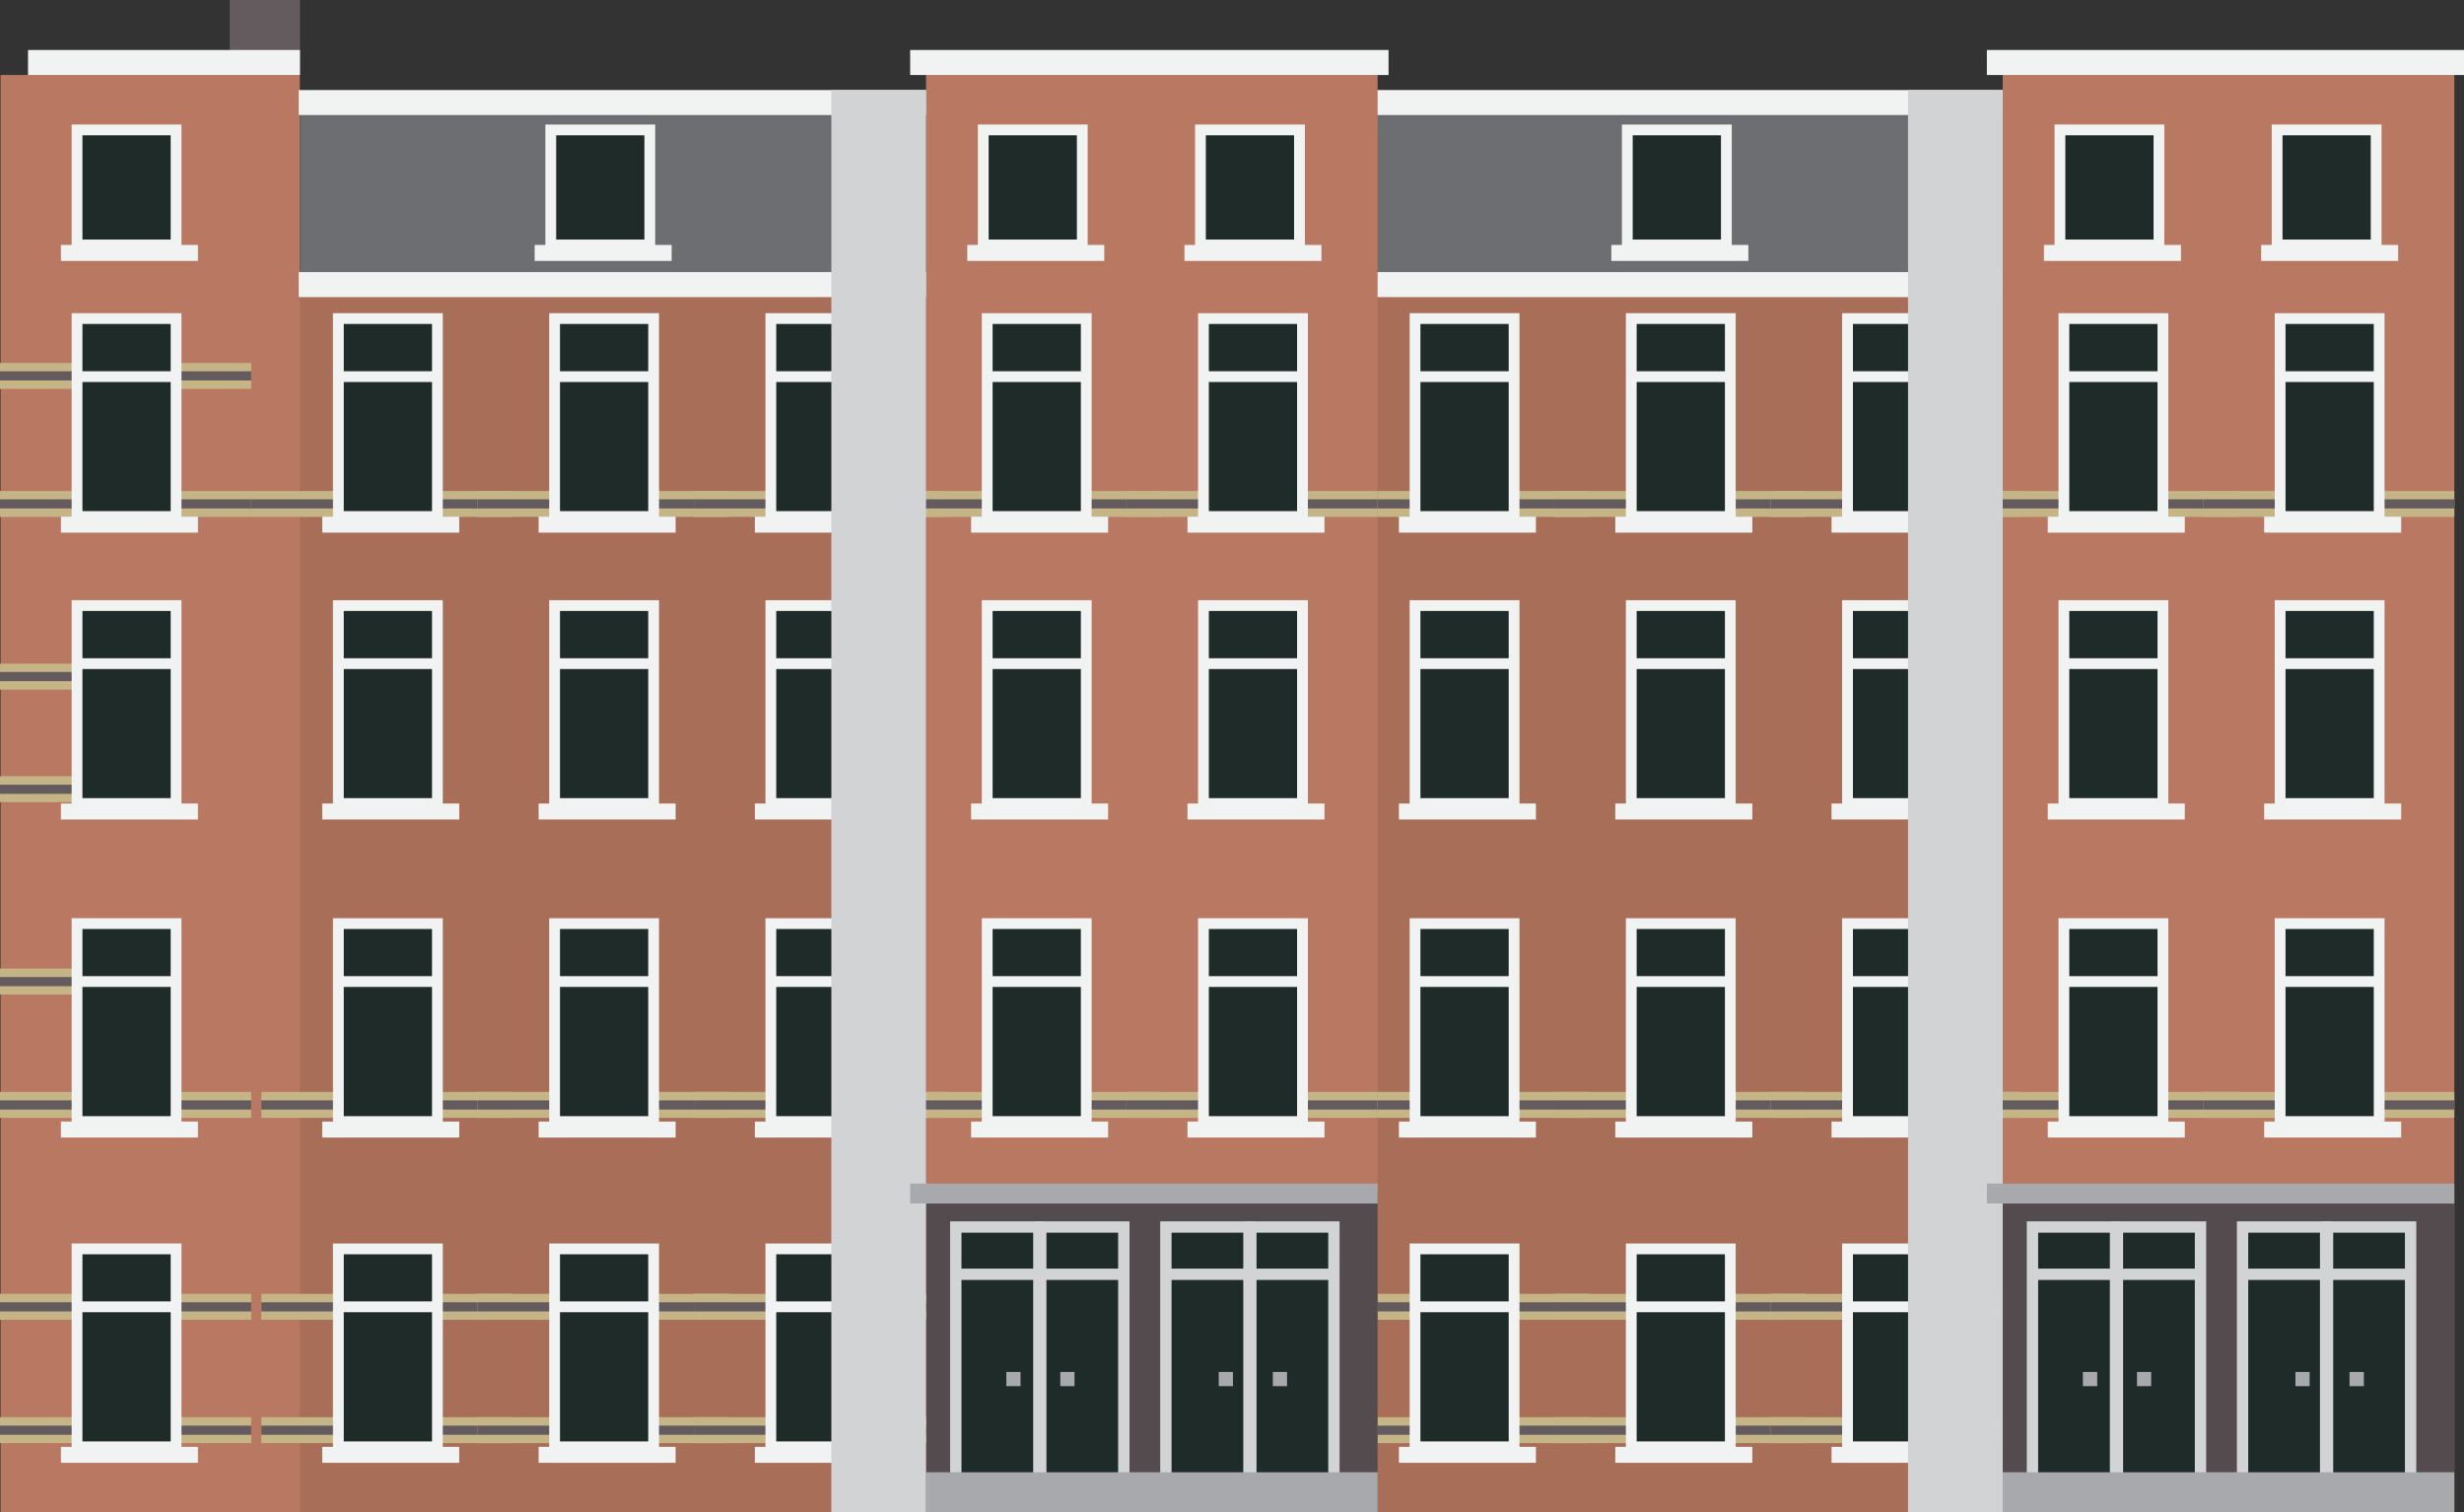 <?xml version="1.0"?>
<svg xmlns="http://www.w3.org/2000/svg" xmlns:xlink="http://www.w3.org/1999/xlink" viewBox="0 0 180.38 110.68" width="180.38" height="110.68" x="0" y="0"><rect x="0" y="0" width="180.38" height="110.68" fill="#333333" stroke="none"/><defs><style>.cls-1,.cls-11,.cls-12{fill:none;}.cls-2{isolation:isolate;}.cls-3{fill:#a86e58;}.cls-4{fill:#645b5e;}.cls-5{fill:#b97861;}.cls-6{fill:#6d6e71;}.cls-7{fill:#544b4f;}.cls-8{fill:#f1f2f2;}.cls-9{fill:#c4b486;}.cls-10{fill:#1e2b29;}.cls-11{stroke:#f1f2f2;stroke-width:0.79px;}.cls-11,.cls-12{stroke-miterlimit:10;}.cls-12{stroke:#d1d3d4;stroke-width:0.83px;}.cls-13{fill:#a7a9ac;}.cls-14{mix-blend-mode:multiply;}.cls-15{clip-path:url(#clip-path);}.cls-16{fill:#d1d3d4;}.cls-17{clip-path:url(#clip-path-2);}</style><clipPath id="clip-path"><rect class="cls-1" x="139.68" y="6.59" width="6.93" height="104.1"/></clipPath><clipPath id="clip-path-2"><rect class="cls-1" x="60.86" y="6.59" width="6.93" height="104.1"/></clipPath></defs><title>Vanbeuningen</title><g class="cls-2"><g id="Layer_2" data-name="Layer 2"><g id="Laag_1" data-name="Laag 1"><rect class="cls-3" x="3.3" y="21.37" width="64.5" height="89.32"/><rect class="cls-4" x="16.81" width="5.15" height="5.49"/><rect class="cls-5" x="0.04" y="5.49" width="21.91" height="105.19"/><rect class="cls-6" x="21.96" y="7.5" width="45.84" height="13.86"/><rect class="cls-3" x="82.11" y="21.37" width="64.5" height="89.32"/><rect class="cls-6" x="100.78" y="7.5" width="45.84" height="13.86"/><rect class="cls-5" x="146.61" y="5.49" width="33.06" height="105.19"/><rect class="cls-7" x="146.61" y="87.33" width="33.06" height="23.35"/><rect class="cls-8" x="145.45" y="3.66" width="34.94" height="1.83"/><rect class="cls-9" x="97.95" y="94.71" width="18.39" height="1.9"/><rect class="cls-4" x="97.95" y="95.33" width="18.39" height="0.67"/><rect class="cls-9" x="97.95" y="103.74" width="18.39" height="1.9"/><rect class="cls-4" x="97.95" y="104.36" width="18.39" height="0.67"/><rect class="cls-10" x="103.59" y="91.42" width="7.25" height="14.49"/><rect class="cls-11" x="103.59" y="91.42" width="7.25" height="14.49"/><line class="cls-11" x1="103.58" y1="95.66" x2="110.83" y2="95.66"/><rect class="cls-8" x="102.41" y="105.91" width="10.03" height="1.17"/><rect class="cls-9" x="97.95" y="79.93" width="18.39" height="1.9"/><rect class="cls-4" x="97.95" y="80.55" width="18.39" height="0.67"/><rect class="cls-10" x="103.59" y="67.61" width="7.25" height="14.49"/><rect class="cls-11" x="103.59" y="67.61" width="7.25" height="14.49"/><line class="cls-11" x1="103.58" y1="71.85" x2="110.83" y2="71.85"/><rect class="cls-8" x="102.41" y="82.1" width="10.03" height="1.17"/><rect class="cls-10" x="103.59" y="44.33" width="7.25" height="14.49"/><rect class="cls-11" x="103.59" y="44.33" width="7.25" height="14.49"/><line class="cls-11" x1="103.58" y1="48.58" x2="110.83" y2="48.58"/><rect class="cls-8" x="102.41" y="58.82" width="10.03" height="1.17"/><rect class="cls-9" x="97.21" y="35.94" width="19.13" height="1.9"/><rect class="cls-4" x="97.21" y="36.55" width="19.13" height="0.67"/><rect class="cls-10" x="103.59" y="23.32" width="7.25" height="14.49"/><rect class="cls-11" x="103.59" y="23.32" width="7.25" height="14.49"/><line class="cls-11" x1="103.58" y1="27.57" x2="110.83" y2="27.57"/><rect class="cls-8" x="102.41" y="37.82" width="10.03" height="1.17"/><rect class="cls-9" x="113.78" y="94.71" width="18.39" height="1.9"/><rect class="cls-4" x="113.78" y="95.33" width="18.39" height="0.67"/><rect class="cls-9" x="113.78" y="103.74" width="18.39" height="1.9"/><rect class="cls-4" x="113.78" y="104.36" width="18.39" height="0.67"/><rect class="cls-10" x="119.42" y="91.42" width="7.25" height="14.49"/><rect class="cls-11" x="119.42" y="91.42" width="7.25" height="14.49"/><line class="cls-11" x1="119.42" y1="95.66" x2="126.66" y2="95.66"/><rect class="cls-8" x="118.25" y="105.91" width="10.03" height="1.17"/><rect class="cls-9" x="113.78" y="79.93" width="18.39" height="1.9"/><rect class="cls-4" x="113.78" y="80.55" width="18.39" height="0.67"/><rect class="cls-10" x="119.42" y="67.61" width="7.25" height="14.49"/><rect class="cls-11" x="119.42" y="67.61" width="7.25" height="14.49"/><line class="cls-11" x1="119.42" y1="71.85" x2="126.66" y2="71.85"/><rect class="cls-8" x="118.25" y="82.1" width="10.03" height="1.17"/><rect class="cls-10" x="119.42" y="44.33" width="7.25" height="14.49"/><rect class="cls-11" x="119.42" y="44.33" width="7.25" height="14.49"/><line class="cls-11" x1="119.42" y1="48.58" x2="126.66" y2="48.58"/><rect class="cls-8" x="118.25" y="58.82" width="10.03" height="1.17"/><rect class="cls-9" x="113.78" y="35.94" width="18.39" height="1.9"/><rect class="cls-4" x="113.78" y="36.55" width="18.39" height="0.67"/><rect class="cls-10" x="119.42" y="23.32" width="7.25" height="14.49"/><rect class="cls-11" x="119.42" y="23.32" width="7.25" height="14.49"/><line class="cls-11" x1="119.42" y1="27.57" x2="126.66" y2="27.57"/><rect class="cls-8" x="118.25" y="37.82" width="10.03" height="1.17"/><rect class="cls-9" x="129.61" y="94.71" width="17" height="1.9"/><rect class="cls-4" x="129.61" y="95.33" width="17" height="0.67"/><rect class="cls-9" x="129.61" y="103.74" width="17" height="1.9"/><rect class="cls-4" x="129.61" y="104.36" width="17" height="0.67"/><rect class="cls-10" x="135.25" y="91.42" width="7.25" height="14.49"/><rect class="cls-11" x="135.25" y="91.42" width="7.25" height="14.49"/><line class="cls-11" x1="135.25" y1="95.66" x2="142.5" y2="95.66"/><rect class="cls-8" x="134.08" y="105.91" width="10.03" height="1.17"/><rect class="cls-9" x="129.62" y="79.93" width="18.39" height="1.9"/><rect class="cls-4" x="129.62" y="80.55" width="18.39" height="0.67"/><rect class="cls-10" x="135.25" y="67.61" width="7.25" height="14.49"/><rect class="cls-11" x="135.25" y="67.61" width="7.25" height="14.49"/><line class="cls-11" x1="135.25" y1="71.85" x2="142.5" y2="71.85"/><rect class="cls-8" x="134.08" y="82.1" width="10.03" height="1.17"/><rect class="cls-10" x="135.25" y="44.33" width="7.25" height="14.49"/><rect class="cls-11" x="135.25" y="44.33" width="7.25" height="14.49"/><line class="cls-11" x1="135.25" y1="48.58" x2="142.5" y2="48.58"/><rect class="cls-8" x="134.08" y="58.82" width="10.03" height="1.17"/><rect class="cls-9" x="129.62" y="35.94" width="18.39" height="1.9"/><rect class="cls-4" x="129.62" y="36.55" width="18.39" height="0.67"/><rect class="cls-10" x="135.25" y="23.32" width="7.25" height="14.49"/><rect class="cls-11" x="135.25" y="23.32" width="7.25" height="14.49"/><line class="cls-11" x1="135.25" y1="27.57" x2="142.5" y2="27.57"/><rect class="cls-8" x="134.08" y="37.82" width="10.03" height="1.17"/><rect class="cls-10" x="148.79" y="89.82" width="6.08" height="19.04"/><rect class="cls-12" x="148.79" y="89.82" width="6.08" height="19.04"/><line class="cls-12" x1="148.79" y1="93.28" x2="154.87" y2="93.28"/><rect class="cls-10" x="155.01" y="89.82" width="6.08" height="19.04"/><rect class="cls-12" x="155.01" y="89.82" width="6.08" height="19.04"/><line class="cls-12" x1="155.01" y1="93.28" x2="161.09" y2="93.28"/><rect class="cls-10" x="164.17" y="89.82" width="6.08" height="19.04"/><rect class="cls-12" x="164.17" y="89.82" width="6.08" height="19.04"/><line class="cls-12" x1="164.17" y1="93.28" x2="170.25" y2="93.28"/><rect class="cls-10" x="170.39" y="89.82" width="6.08" height="19.04"/><rect class="cls-12" x="170.39" y="89.82" width="6.08" height="19.04"/><line class="cls-12" x1="170.39" y1="93.28" x2="176.47" y2="93.28"/><rect class="cls-9" x="145.45" y="79.93" width="18.39" height="1.9"/><rect class="cls-4" x="145.45" y="80.55" width="18.39" height="0.67"/><rect class="cls-10" x="151.09" y="67.61" width="7.25" height="14.49"/><rect class="cls-11" x="151.09" y="67.61" width="7.25" height="14.49"/><line class="cls-11" x1="151.08" y1="71.85" x2="158.33" y2="71.85"/><rect class="cls-8" x="149.91" y="82.1" width="10.03" height="1.17"/><rect class="cls-10" x="151.09" y="44.33" width="7.25" height="14.49"/><rect class="cls-11" x="151.09" y="44.33" width="7.25" height="14.49"/><line class="cls-11" x1="151.08" y1="48.58" x2="158.33" y2="48.58"/><rect class="cls-8" x="149.91" y="58.82" width="10.03" height="1.17"/><rect class="cls-9" x="145.45" y="35.94" width="18.39" height="1.9"/><rect class="cls-4" x="145.45" y="36.55" width="18.39" height="0.67"/><rect class="cls-10" x="151.09" y="23.32" width="7.25" height="14.49"/><rect class="cls-11" x="151.09" y="23.32" width="7.25" height="14.49"/><line class="cls-11" x1="151.08" y1="27.57" x2="158.33" y2="27.57"/><rect class="cls-8" x="149.91" y="37.82" width="10.03" height="1.17"/><rect class="cls-9" x="161.28" y="79.93" width="18.39" height="1.9"/><rect class="cls-4" x="161.28" y="80.55" width="18.39" height="0.67"/><rect class="cls-10" x="166.92" y="67.61" width="7.25" height="14.49"/><rect class="cls-11" x="166.92" y="67.61" width="7.25" height="14.49"/><line class="cls-11" x1="166.92" y1="71.85" x2="174.16" y2="71.85"/><rect class="cls-8" x="165.75" y="82.1" width="10.03" height="1.17"/><rect class="cls-10" x="166.92" y="44.33" width="7.25" height="14.49"/><rect class="cls-11" x="166.92" y="44.33" width="7.25" height="14.49"/><line class="cls-11" x1="166.92" y1="48.58" x2="174.16" y2="48.58"/><rect class="cls-8" x="165.75" y="58.82" width="10.03" height="1.17"/><rect class="cls-9" x="161.28" y="35.94" width="18.39" height="1.9"/><rect class="cls-4" x="161.28" y="36.55" width="18.39" height="0.67"/><rect class="cls-10" x="166.92" y="23.32" width="7.25" height="14.49"/><rect class="cls-11" x="166.92" y="23.32" width="7.25" height="14.49"/><line class="cls-11" x1="166.92" y1="27.57" x2="174.16" y2="27.57"/><rect class="cls-8" x="165.75" y="37.82" width="10.03" height="1.17"/><rect class="cls-10" x="150.8" y="9.51" width="7.25" height="8.42"/><rect class="cls-11" x="150.8" y="9.51" width="7.25" height="8.42"/><rect class="cls-8" x="149.63" y="17.93" width="10.03" height="1.17"/><rect class="cls-10" x="166.7" y="9.51" width="7.25" height="8.42"/><rect class="cls-11" x="166.7" y="9.51" width="7.25" height="8.42"/><rect class="cls-8" x="165.53" y="17.93" width="10.03" height="1.17"/><rect class="cls-10" x="119.13" y="9.51" width="7.25" height="8.42"/><rect class="cls-11" x="119.13" y="9.51" width="7.25" height="8.42"/><rect class="cls-8" x="117.96" y="17.93" width="10.03" height="1.17"/><rect class="cls-8" x="100.69" y="19.92" width="45.92" height="1.83"/><rect class="cls-8" x="100.69" y="6.59" width="45.92" height="1.83"/><rect class="cls-13" x="146.61" y="107.77" width="33.06" height="2.91"/><g class="cls-14"><g class="cls-15"><rect class="cls-16" x="139.68" y="6.59" width="6.94" height="104.1"/></g></g><rect class="cls-13" x="145.45" y="86.64" width="34.22" height="1.46"/><rect class="cls-13" x="152.48" y="100.43" width="1.05" height="1.04"/><rect class="cls-13" x="156.44" y="100.43" width="1.04" height="1.04"/><rect class="cls-13" x="168.04" y="100.43" width="1.04" height="1.04"/><rect class="cls-13" x="172" y="100.43" width="1.05" height="1.04"/><rect class="cls-5" x="67.79" y="5.49" width="33.06" height="105.19"/><rect class="cls-7" x="67.79" y="87.33" width="33.06" height="23.35"/><rect class="cls-8" x="66.63" y="3.66" width="35.02" height="1.83"/><rect class="cls-9" y="94.71" width="18.39" height="1.9"/><rect class="cls-4" y="95.33" width="18.39" height="0.67"/><rect class="cls-9" y="103.74" width="18.39" height="1.9"/><rect class="cls-4" y="104.36" width="18.39" height="0.67"/><rect class="cls-10" x="5.64" y="91.42" width="7.25" height="14.49"/><rect class="cls-11" x="5.64" y="91.42" width="7.25" height="14.49"/><line class="cls-11" x1="5.64" y1="95.66" x2="12.88" y2="95.66"/><rect class="cls-8" x="4.46" y="105.91" width="10.03" height="1.17"/><rect class="cls-9" y="70.9" width="11" height="1.9"/><rect class="cls-4" y="71.52" width="11" height="0.67"/><rect class="cls-9" y="79.93" width="18.39" height="1.9"/><rect class="cls-4" y="80.55" width="18.39" height="0.67"/><rect class="cls-10" x="5.64" y="67.61" width="7.25" height="14.49"/><rect class="cls-11" x="5.64" y="67.61" width="7.25" height="14.49"/><line class="cls-11" x1="5.64" y1="71.85" x2="12.88" y2="71.85"/><rect class="cls-8" x="4.46" y="82.1" width="10.03" height="1.17"/><rect class="cls-9" y="56.82" width="12" height="1.9"/><rect class="cls-4" y="57.44" width="12" height="0.67"/><rect class="cls-9" y="48.58" width="7.39" height="1.9"/><rect class="cls-4" y="49.19" width="7.39" height="0.67"/><rect class="cls-10" x="5.64" y="44.33" width="7.25" height="14.49"/><rect class="cls-11" x="5.64" y="44.33" width="7.25" height="14.49"/><line class="cls-11" x1="5.64" y1="48.58" x2="12.88" y2="48.58"/><rect class="cls-8" x="4.46" y="58.82" width="10.03" height="1.17"/><rect class="cls-9" y="26.57" width="18.39" height="1.9"/><rect class="cls-4" y="27.18" width="18.39" height="0.67"/><rect class="cls-9" y="35.94" width="18.39" height="1.9"/><rect class="cls-4" y="36.55" width="18.39" height="0.67"/><rect class="cls-10" x="5.64" y="23.32" width="7.25" height="14.49"/><rect class="cls-11" x="5.64" y="23.32" width="7.25" height="14.49"/><line class="cls-11" x1="5.64" y1="27.57" x2="12.88" y2="27.57"/><rect class="cls-8" x="4.46" y="37.82" width="10.03" height="1.17"/><rect class="cls-9" x="19.13" y="94.71" width="18.39" height="1.9"/><rect class="cls-4" x="19.13" y="95.33" width="18.39" height="0.67"/><rect class="cls-9" x="19.13" y="103.74" width="18.39" height="1.9"/><rect class="cls-4" x="19.13" y="104.36" width="18.39" height="0.67"/><rect class="cls-10" x="24.77" y="91.42" width="7.25" height="14.49"/><rect class="cls-11" x="24.77" y="91.42" width="7.25" height="14.49"/><line class="cls-11" x1="24.77" y1="95.66" x2="32.01" y2="95.66"/><rect class="cls-8" x="23.59" y="105.91" width="10.03" height="1.17"/><rect class="cls-9" x="19.13" y="79.93" width="18.39" height="1.9"/><rect class="cls-4" x="19.13" y="80.55" width="18.39" height="0.67"/><rect class="cls-10" x="24.77" y="67.61" width="7.25" height="14.49"/><rect class="cls-11" x="24.77" y="67.61" width="7.25" height="14.49"/><line class="cls-11" x1="24.77" y1="71.85" x2="32.01" y2="71.85"/><rect class="cls-8" x="23.59" y="82.1" width="10.03" height="1.17"/><rect class="cls-10" x="24.77" y="44.33" width="7.25" height="14.49"/><rect class="cls-11" x="24.77" y="44.33" width="7.25" height="14.49"/><line class="cls-11" x1="24.77" y1="48.58" x2="32.01" y2="48.58"/><rect class="cls-8" x="23.59" y="58.82" width="10.03" height="1.17"/><rect class="cls-9" x="18.39" y="35.94" width="19.13" height="1.9"/><rect class="cls-4" x="18.39" y="36.55" width="19.13" height="0.67"/><rect class="cls-10" x="24.77" y="23.32" width="7.25" height="14.49"/><rect class="cls-11" x="24.77" y="23.32" width="7.25" height="14.49"/><line class="cls-11" x1="24.77" y1="27.57" x2="32.01" y2="27.57"/><rect class="cls-8" x="23.59" y="37.82" width="10.03" height="1.17"/><rect class="cls-9" x="34.96" y="94.71" width="18.39" height="1.9"/><rect class="cls-4" x="34.96" y="95.33" width="18.39" height="0.67"/><rect class="cls-9" x="34.96" y="103.74" width="18.39" height="1.9"/><rect class="cls-4" x="34.96" y="104.36" width="18.39" height="0.67"/><rect class="cls-10" x="40.6" y="91.42" width="7.25" height="14.49"/><rect class="cls-11" x="40.6" y="91.42" width="7.25" height="14.49"/><line class="cls-11" x1="40.6" y1="95.66" x2="47.84" y2="95.66"/><rect class="cls-8" x="39.43" y="105.91" width="10.03" height="1.17"/><rect class="cls-9" x="34.96" y="79.93" width="18.39" height="1.9"/><rect class="cls-4" x="34.96" y="80.55" width="18.39" height="0.67"/><rect class="cls-10" x="40.6" y="67.61" width="7.25" height="14.49"/><rect class="cls-11" x="40.6" y="67.61" width="7.25" height="14.49"/><line class="cls-11" x1="40.6" y1="71.85" x2="47.84" y2="71.85"/><rect class="cls-8" x="39.43" y="82.1" width="10.03" height="1.17"/><rect class="cls-10" x="40.6" y="44.33" width="7.25" height="14.49"/><rect class="cls-11" x="40.6" y="44.33" width="7.25" height="14.49"/><line class="cls-11" x1="40.6" y1="48.58" x2="47.84" y2="48.58"/><rect class="cls-8" x="39.43" y="58.82" width="10.03" height="1.17"/><rect class="cls-9" x="34.96" y="35.94" width="18.39" height="1.9"/><rect class="cls-4" x="34.96" y="36.55" width="18.39" height="0.67"/><rect class="cls-10" x="40.6" y="23.32" width="7.25" height="14.49"/><rect class="cls-11" x="40.6" y="23.32" width="7.25" height="14.49"/><line class="cls-11" x1="40.6" y1="27.57" x2="47.84" y2="27.57"/><rect class="cls-8" x="39.43" y="37.82" width="10.03" height="1.17"/><rect class="cls-9" x="50.8" y="94.71" width="17" height="1.9"/><rect class="cls-4" x="50.8" y="95.33" width="17" height="0.67"/><rect class="cls-9" x="50.8" y="103.74" width="17" height="1.9"/><rect class="cls-4" x="50.8" y="104.36" width="17" height="0.67"/><rect class="cls-10" x="56.43" y="91.42" width="7.25" height="14.49"/><rect class="cls-11" x="56.43" y="91.42" width="7.25" height="14.49"/><line class="cls-11" x1="56.43" y1="95.66" x2="63.68" y2="95.66"/><rect class="cls-8" x="55.26" y="105.91" width="10.03" height="1.17"/><rect class="cls-9" x="50.8" y="79.93" width="18.39" height="1.9"/><rect class="cls-4" x="50.8" y="80.55" width="18.39" height="0.67"/><rect class="cls-10" x="56.43" y="67.61" width="7.25" height="14.49"/><rect class="cls-11" x="56.43" y="67.61" width="7.25" height="14.49"/><line class="cls-11" x1="56.43" y1="71.85" x2="63.68" y2="71.85"/><rect class="cls-8" x="55.26" y="82.1" width="10.03" height="1.17"/><rect class="cls-10" x="56.43" y="44.33" width="7.25" height="14.49"/><rect class="cls-11" x="56.43" y="44.33" width="7.25" height="14.49"/><line class="cls-11" x1="56.43" y1="48.58" x2="63.68" y2="48.58"/><rect class="cls-8" x="55.26" y="58.82" width="10.03" height="1.17"/><rect class="cls-9" x="50.8" y="35.94" width="18.39" height="1.9"/><rect class="cls-4" x="50.8" y="36.55" width="18.39" height="0.67"/><rect class="cls-10" x="56.43" y="23.32" width="7.25" height="14.49"/><rect class="cls-11" x="56.43" y="23.32" width="7.25" height="14.49"/><line class="cls-11" x1="56.43" y1="27.57" x2="63.68" y2="27.57"/><rect class="cls-8" x="55.26" y="37.82" width="10.03" height="1.17"/><rect class="cls-10" x="69.97" y="89.82" width="6.08" height="19.04"/><rect class="cls-12" x="69.97" y="89.82" width="6.08" height="19.04"/><line class="cls-12" x1="69.97" y1="93.28" x2="76.05" y2="93.28"/><rect class="cls-10" x="76.19" y="89.82" width="6.08" height="19.04"/><rect class="cls-12" x="76.19" y="89.82" width="6.08" height="19.04"/><line class="cls-12" x1="76.19" y1="93.28" x2="82.27" y2="93.28"/><rect class="cls-10" x="85.35" y="89.82" width="6.08" height="19.04"/><rect class="cls-12" x="85.35" y="89.82" width="6.08" height="19.04"/><line class="cls-12" x1="85.35" y1="93.28" x2="91.43" y2="93.28"/><rect class="cls-10" x="91.57" y="89.82" width="6.08" height="19.04"/><rect class="cls-12" x="91.57" y="89.82" width="6.08" height="19.04"/><line class="cls-12" x1="91.57" y1="93.28" x2="97.65" y2="93.28"/><rect class="cls-9" x="66.63" y="79.93" width="18.39" height="1.9"/><rect class="cls-4" x="66.63" y="80.55" width="18.39" height="0.67"/><rect class="cls-10" x="72.27" y="67.61" width="7.25" height="14.49"/><rect class="cls-11" x="72.27" y="67.61" width="7.25" height="14.49"/><line class="cls-11" x1="72.27" y1="71.85" x2="79.51" y2="71.85"/><rect class="cls-8" x="71.09" y="82.1" width="10.03" height="1.17"/><rect class="cls-10" x="72.27" y="44.33" width="7.25" height="14.49"/><rect class="cls-11" x="72.27" y="44.33" width="7.25" height="14.49"/><line class="cls-11" x1="72.27" y1="48.58" x2="79.51" y2="48.58"/><rect class="cls-8" x="71.09" y="58.82" width="10.03" height="1.17"/><rect class="cls-9" x="66.63" y="35.94" width="18.39" height="1.9"/><rect class="cls-4" x="66.63" y="36.55" width="18.39" height="0.67"/><rect class="cls-10" x="72.27" y="23.32" width="7.25" height="14.49"/><rect class="cls-11" x="72.27" y="23.32" width="7.25" height="14.49"/><line class="cls-11" x1="72.27" y1="27.57" x2="79.51" y2="27.57"/><rect class="cls-8" x="71.09" y="37.82" width="10.03" height="1.17"/><rect class="cls-9" x="82.46" y="79.93" width="18.39" height="1.9"/><rect class="cls-4" x="82.46" y="80.55" width="18.39" height="0.67"/><rect class="cls-10" x="88.1" y="67.61" width="7.25" height="14.49"/><rect class="cls-11" x="88.1" y="67.61" width="7.25" height="14.49"/><line class="cls-11" x1="88.1" y1="71.85" x2="95.34" y2="71.85"/><rect class="cls-8" x="86.93" y="82.1" width="10.03" height="1.17"/><rect class="cls-10" x="88.1" y="44.33" width="7.25" height="14.49"/><rect class="cls-11" x="88.1" y="44.33" width="7.25" height="14.49"/><line class="cls-11" x1="88.1" y1="48.58" x2="95.34" y2="48.58"/><rect class="cls-8" x="86.93" y="58.82" width="10.03" height="1.17"/><rect class="cls-9" x="82.46" y="35.94" width="18.39" height="1.9"/><rect class="cls-4" x="82.46" y="36.55" width="18.39" height="0.67"/><rect class="cls-10" x="88.1" y="23.32" width="7.25" height="14.49"/><rect class="cls-11" x="88.1" y="23.32" width="7.25" height="14.49"/><line class="cls-11" x1="88.1" y1="27.57" x2="95.34" y2="27.57"/><rect class="cls-8" x="86.93" y="37.82" width="10.03" height="1.17"/><rect class="cls-10" x="5.64" y="9.51" width="7.25" height="8.42"/><rect class="cls-11" x="5.64" y="9.51" width="7.25" height="8.42"/><rect class="cls-8" x="4.46" y="17.93" width="10.03" height="1.17"/><rect class="cls-10" x="71.98" y="9.51" width="7.25" height="8.42"/><rect class="cls-11" x="71.98" y="9.51" width="7.25" height="8.42"/><rect class="cls-8" x="70.81" y="17.93" width="10.03" height="1.17"/><rect class="cls-10" x="87.88" y="9.51" width="7.25" height="8.42"/><rect class="cls-11" x="87.88" y="9.51" width="7.25" height="8.42"/><rect class="cls-8" x="86.71" y="17.93" width="10.03" height="1.17"/><rect class="cls-10" x="40.32" y="9.51" width="7.25" height="8.42"/><rect class="cls-11" x="40.32" y="9.51" width="7.25" height="8.42"/><rect class="cls-8" x="39.14" y="17.93" width="10.03" height="1.17"/><rect class="cls-8" x="2.05" y="3.66" width="19.91" height="1.83"/><rect class="cls-8" x="21.87" y="19.92" width="45.92" height="1.83"/><rect class="cls-8" x="21.87" y="6.59" width="45.92" height="1.83"/><rect class="cls-13" x="67.79" y="107.77" width="33.06" height="2.91"/><g class="cls-14"><g class="cls-17"><rect class="cls-16" x="60.86" y="6.59" width="6.94" height="104.1"/></g></g><rect class="cls-13" x="66.63" y="86.64" width="34.22" height="1.46"/><rect class="cls-13" x="73.67" y="100.43" width="1.04" height="1.04"/><rect class="cls-13" x="77.62" y="100.43" width="1.04" height="1.04"/><rect class="cls-13" x="89.22" y="100.43" width="1.04" height="1.04"/><rect class="cls-13" x="93.18" y="100.43" width="1.04" height="1.04"/></g></g></g></svg>
